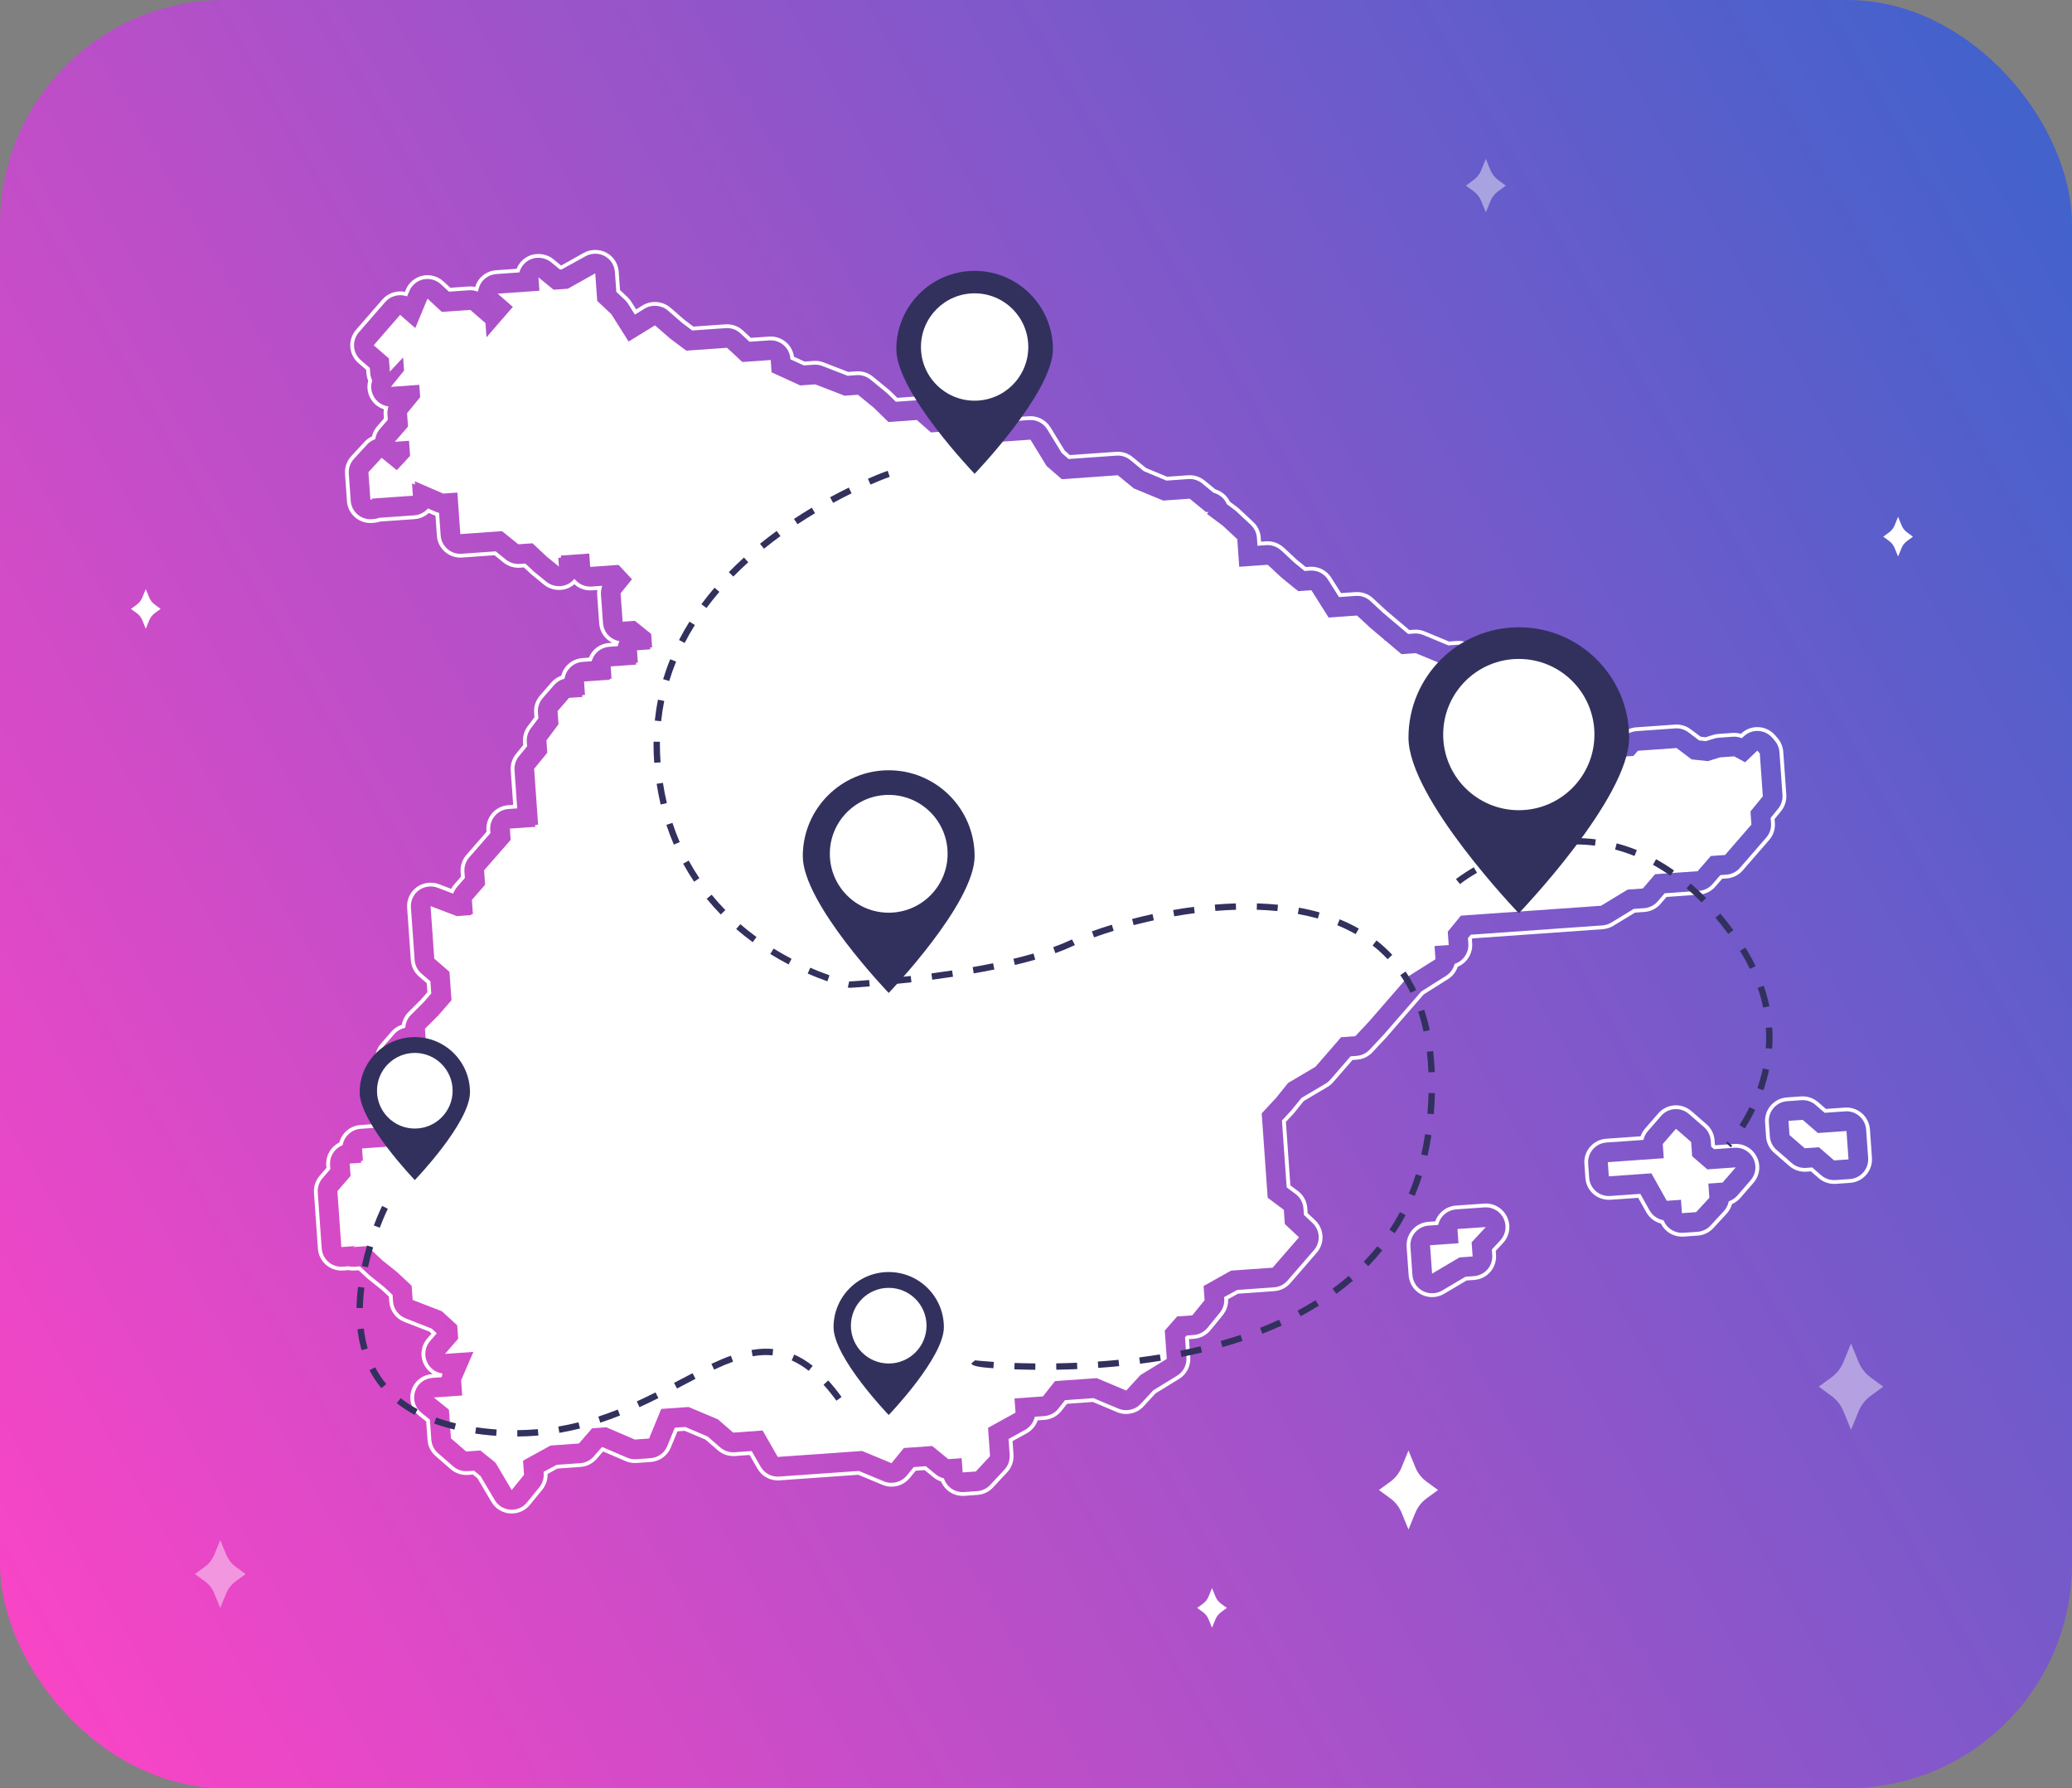 <?xml version="1.0" encoding="UTF-8"?>
<svg id="Calque_1" xmlns="http://www.w3.org/2000/svg" xmlns:xlink="http://www.w3.org/1999/xlink" version="1.1" viewBox="0 0 565.427 487.919">
  <rect x="0" y="0" width="565.427" height="487.919" fill="#808080" stroke="none"/>
  <!-- Generator: Adobe Illustrator 29.5.0, SVG Export Plug-In . SVG Version: 2.1.0 Build 137)  -->
  <defs>
    <style>
      .st0 {
        fill: #32315e;
      }

      .st1 {
        fill: url(#Dégradé_sans_nom_7);
      }

      .st2 {
        opacity: .43;
      }

      .st2, .st3 {
        fill: #fff;
      }
    </style>
    <linearGradient id="Dégradé_sans_nom_7" data-name="Dégradé sans nom 7" x1="-15.549" y1="416.162" x2="580.976" y2="71.757" gradientUnits="userSpaceOnUse">
      <stop offset="0" stop-color="#f845c6"/>
      <stop offset="1" stop-color="#4262cc"/>
    </linearGradient>
  </defs>
  <rect class="st1" width="565.427" height="487.919" rx="61.261" ry="61.261"/>
  <g>
    <path class="st3" d="M139.633,412.958c-.16,0-.321-.006-.482-.019-2.085-.155-3.968-1.324-5.034-3.126l-3.831-6.474-1.255-1.01-1.369.099c-1.721.113-3.377-.445-4.654-1.554l-4.151-3.604c-1.292-1.125-2.07-2.684-2.191-4.389l-.354-5.021-1.941-1.562c-2.069-1.662-2.895-4.374-2.102-6.909.793-2.533,3.017-4.291,5.665-4.479l.184-.013c-1.025-.618-1.867-1.521-2.418-2.622-1.163-2.328-.812-5.102.892-7.066l1.164-1.343-.587-.538-6.874-2.665c-2.304-.892-3.904-3.061-4.079-5.524l-.096-1.366-1.872-1.753-3.918-3.146c-.124-.101-.242-.202-.356-.31l-2.129-1.981-1.047.073c-.564.04-1.152.005-1.717-.109l-1.479.104c-1.658.124-3.374-.443-4.653-1.554-1.274-1.106-2.074-2.706-2.192-4.389l-1.079-15.266c-.119-1.705.431-3.355,1.549-4.648l1.861-2.148-.052-.72c-.184-2.601,1.241-5.062,3.565-6.205.688-2.63,3.018-4.575,5.75-4.77l4.727-.333,1.519-1.851-3.357-2.913c-2.644-2.296-2.948-6.332-.68-8.997.068-.079.151-.174.221-.247l1.69-1.803-.097-1.365c-.12-1.706.432-3.358,1.554-4.653l2.857-3.29c.187-.216.389-.417.602-.606.656-.578,1.433-1.021,2.264-1.291.225-1.299.852-2.512,1.787-3.445l3.49-3.484,1.698-1.958-.173-2.451-2.146-1.863c-1.292-1.121-2.07-2.68-2.191-4.388l-1.013-14.329c-.154-2.192.807-4.285,2.571-5.597,1.728-1.281,4.099-1.607,6.1-.847l3.353,1.274c.226-.42.496-.813.81-1.175l1.861-2.142-.092-1.278c-.119-1.691.452-3.394,1.567-4.67l5.502-6.296-.03-.412c-.12-1.708.432-3.361,1.554-4.654,1.123-1.293,2.682-2.071,4.39-2.191l1.35-.096-.665-9.39c-.115-1.639.395-3.241,1.435-4.512l1.973-2.41-.058-.818c-.108-1.533.339-3.056,1.259-4.286l1.868-2.502-.086-1.211c-.12-1.707.431-3.359,1.553-4.653l3.129-3.604c.732-.845,1.668-1.479,2.72-1.848.676-2.656,3.003-4.617,5.762-4.812l1.777-.125c.914-2.265,3.033-3.818,5.49-3.993l.87-.062c-.489-.241-.948-.546-1.36-.902-1.292-1.121-2.071-2.68-2.193-4.389l-.548-7.754c-.031-.457-.016-.912.049-1.361l-1.496.106c-1.768.125-3.486-.487-4.773-1.661-.385.337-.81.626-1.267.863-2.211,1.148-5.071.854-7.004-.725l-3.348-2.732c-.113-.092-.224-.189-.33-.289l-1.821-1.708-1.082.077c-1.634.116-3.231-.397-4.482-1.41l-2.467-1.995-8.875.628c-.15.011-.305.017-.457.017-3.345,0-6.15-2.617-6.388-5.958l-.385-5.458c-.149-.052-.296-.108-.441-.172l-1.368-.592c-1.068.988-2.439,1.583-3.899,1.687l-9.438.667c-.527.183-1.082.297-1.65.339l-.511.037c-1.719.114-3.376-.441-4.657-1.551-1.295-1.123-2.074-2.683-2.194-4.392l-.528-7.464c-.123-1.756.49-3.505,1.684-4.799l3.61-3.913c.584-.634,1.274-1.134,2.055-1.488.236-1.013.718-1.958,1.402-2.746l1.864-2.145-.071-.997c-.036-.511-.011-1.022.075-1.525-1.621-.506-2.978-1.635-3.771-3.154-.746-1.431-.925-3.062-.509-4.614-.277-.652-.443-1.343-.495-2.055l-.066-.94-2.145-1.861c-2.668-2.315-2.955-6.371-.64-9.042l7.214-8.299c1.503-1.729,3.907-2.53,6.134-2.07l.251-.604c.802-1.934,2.501-3.355,4.545-3.803,2.013-.442,4.193.141,5.722,1.55l1.887,1.741,4.989-.353c.591-.042,1.201,0,1.783.124.019-.062.039-.124.06-.187.823-2.467,3.032-4.18,5.628-4.363l5.626-.396c.566-1.449,1.628-2.631,3.02-3.353,2.22-1.15,5.069-.851,7.005.728l2.124,1.737,6.186-3.463c1.876-1.052,4.282-1.07,6.176-.046,1.941,1.047,3.193,2.986,3.349,5.188l.354,5.014,2.026,1.896c.402.377.752.8,1.041,1.26l1.33,2.108,1.798-1.102c2.324-1.422,5.49-1.16,7.549.626l3.987,3.462,2.297,1.714,8.734-.617c1.806-.114,3.521.493,4.821,1.704l2.129,1.983,4.966-.351c3.396-.229,6.339,2.188,6.799,5.503l2.881,1.315,2.475-.176c.949-.064,1.886.077,2.767.417l6.667,2.582,2.219-.158c1.64-.108,3.255.404,4.513,1.435l4.378,3.585c.146.121.283.244.417.374l1.881,1.837,4.872-.345c1.672-.116,3.399.45,4.684,1.578l1.84,1.619,12.818-.907c1.725-.129,3.377.445,4.656,1.555l2.145,1.863,4.873-.346c2.403-.157,4.685,1.031,5.92,3.047l3.886,6.347,1.397,1.212,12.62-.893c1.65-.114,3.256.405,4.514,1.437l3.647,2.986,5.746,2.381,5.729-.406c1.595-.121,3.258.404,4.519,1.439l2.914,2.393c1.706.502,3.134,1.695,3.929,3.29l.038.076,2.005,1.502c.184.136.361.286.53.444l3.871,3.614c1.188,1.109,1.905,2.612,2.02,4.233l.08,1.13,1.348-.097c1.742-.106,3.36.438,4.635,1.537l.591.508c.069.059.139.122.207.187l2.881,2.702,2.559,2.091,1.078-.077c2.388-.17,4.613.976,5.873,2.974l2.657,4.21,3.927-.279c1.794-.117,3.512.489,4.812,1.694l3.51,3.256,3.893,3.289c.032.022.096.072.156.125l2.36,1.99,1.278-.091c.994-.068,1.987.091,2.91.475l6.629,2.75,2.139-.151c2.678-.183,5.22,1.354,6.303,3.774l2.323-.031,7.554-2.804c1.774-.655,3.818-.481,5.453.469l4.836,2.813c1.184.69,2.132,1.764,2.67,3.022l1.922,4.5c.396.926.569,1.947.501,2.955l-.159,2.321,3.588-.254c2.322-.17,4.533.938,5.806,2.872.714,1.083,1.078,2.339,1.055,3.637l.441,1.184.989.272,2.029.3c1.026-.854,2.313-1.374,3.65-1.47l10.544-.744c1.497-.111,3.078.35,4.302,1.27l2.706,2.034,1.365.147,2.032-.632c.469-.146.957-.237,1.451-.274l3.878-.273c.755-.056,1.537.03,2.272.248l.062-.06c1.277-1.221,2.958-1.86,4.761-1.77,1.758.091,3.418.912,4.556,2.253l.672.79c.891,1.05,1.412,2.328,1.509,3.697l.826,11.682c.115,1.637-.393,3.235-1.429,4.504l-1.766,2.164.075,1.054c.12,1.707-.431,3.359-1.553,4.652l-7.199,8.293c-1.12,1.292-2.679,2.071-4.388,2.193l-1.229.086-1.861,2.144c-1.121,1.292-2.68,2.07-4.388,2.191l-8.945.632-1.597,1.866c-1.108,1.295-2.719,2.106-4.418,2.228l-2.604.184-5.914,3.6c-.874.53-1.87.848-2.882.919l-35.485,2.508-.217.266.078,1.103c.192,2.742-1.415,5.325-3.936,6.372-.471,1.391-1.405,2.58-2.652,3.368l-6.659,4.201-10.072,11.599-3.885,4.163c-1.108,1.187-2.611,1.904-4.233,2.02l-1.227.086-5.244,6.049c-.454.524-.985.967-1.579,1.317l-6.476,3.832-2.585,3.216c-.099.121-.199.239-.305.352l-1.982,2.129,1.223,17.314,2.058,1.536c1.495,1.116,2.428,2.824,2.56,4.684l.097,1.374,2.03,1.902c2.522,2.366,2.724,6.266.457,8.878l-7.197,8.293c-1.122,1.292-2.681,2.071-4.389,2.192l-9.913.7-2.696,1.51c.066,1.569-.439,3.096-1.436,4.318l-3.366,4.132c-1.113,1.366-2.761,2.221-4.518,2.345l-1.358.096.351,4.941c.168,2.396-.999,4.662-3.046,5.918l-6.426,3.937-3.271,3.563c-1.791,1.95-4.767,2.603-7.21,1.571l-6.618-2.787-7.051.498-1.555,1.965c-1.113,1.411-2.781,2.292-4.575,2.419l-1.869.132c-.516,1.485-1.579,2.752-2.961,3.515l-3.911,2.155.259,3.663c.125,1.768-.497,3.525-1.705,4.821l-3.884,4.168c-1.108,1.189-2.613,1.908-4.236,2.023l-3.586.254c-1.721.118-3.377-.445-4.653-1.554-.741-.643-1.329-1.456-1.711-2.365-.758-.246-1.454-.628-2.073-1.136l-2.406-1.972-2.44.172-1.623,1.991c-1.223,1.499-3.034,2.358-4.969,2.358-.844,0-1.67-.165-2.455-.491l-6.627-2.75-21.502,1.521c-2.474.185-4.802-1.09-6.015-3.209l-2.125-3.711-4.017.284c-1.697.119-3.373-.443-4.653-1.554l-3.381-2.935-5.67-2.391-1.971.138-1.812,4.408c-.932,2.267-3.03,3.782-5.476,3.956l-3.876.274c-1.036.067-2.041-.102-2.982-.505l-6.138-2.638-1.759,2.027c-1.122,1.294-2.682,2.073-4.39,2.194l-6.338.447-2.679,1.479c.057,1.557-.45,3.071-1.439,4.283l-3.374,4.137c-1.221,1.499-3.031,2.358-4.966,2.358ZM129.364,401.266l1.768,1.464,3.879,6.555c.893,1.51,2.471,2.489,4.22,2.62,1.786.137,3.456-.602,4.563-1.961l3.374-4.137c.867-1.063,1.292-2.403,1.195-3.773l-.03-.445,3.57-1.915,6.451-.456c1.433-.101,2.738-.754,3.679-1.838l2.145-2.473.341-.022.13.048,6.477,2.783c.79.339,1.63.483,2.499.423l3.875-.274c2.05-.145,3.808-1.415,4.589-3.313l2.059-5.004,2.86-.202,6.114,2.606,3.443,2.988c1.072.932,2.477,1.396,3.899,1.302l4.667-.329,2.449,4.277c1.017,1.775,2.982,2.855,5.039,2.688l21.747-1.537,6.854,2.844c2.17.897,4.75.238,6.221-1.564l1.906-2.339,3.302-.232,2.726,2.233c.575.472,1.229.813,1.945,1.015l.254.071.092.247c.314.844.839,1.6,1.515,2.186,1.07.931,2.469,1.405,3.899,1.302l3.585-.254c1.361-.096,2.622-.698,3.551-1.695l3.884-4.168c1.013-1.086,1.533-2.559,1.428-4.039l-.305-4.326,4.492-2.476c1.248-.688,2.187-1.869,2.574-3.239l.1-.351,2.585-.184c1.503-.105,2.9-.844,3.834-2.026l1.838-2.324,7.756-.549,6.848,2.885c2.051.865,4.541.317,6.041-1.317l3.433-3.709,6.487-3.975c1.716-1.051,2.693-2.951,2.552-4.958l-.389-5.501.45-.511,1.91-.136c1.473-.104,2.853-.819,3.786-1.964l3.366-4.132c.866-1.064,1.29-2.403,1.193-3.771l-.034-.477,3.588-1.952,10.029-.709c1.432-.101,2.737-.753,3.677-1.837l7.197-8.293c1.899-2.188,1.731-5.456-.383-7.438l-2.327-2.181-.126-1.779c-.11-1.56-.892-2.99-2.144-3.926l-2.438-1.819-.018-.238-1.271-18.002,2.29-2.459c.087-.095.174-.193.256-.296l2.784-3.411,6.558-3.88c.497-.293.941-.664,1.322-1.104l5.527-6.374,1.655-.117c1.358-.097,2.619-.697,3.547-1.691l4.013-4.305,10.085-11.586,6.724-4.242c1.106-.699,1.919-1.774,2.288-3.029l.073-.251.245-.09c2.228-.819,3.666-3.048,3.499-5.418l-.107-1.516.764-.93.223-.017,35.709-2.524c.849-.059,1.683-.325,2.415-.77l6.13-3.731,2.855-.201c1.424-.101,2.773-.78,3.702-1.866l1.88-2.196,9.378-.663c1.432-.101,2.737-.753,3.676-1.836l2.145-2.468,1.658-.117c1.432-.102,2.737-.755,3.676-1.837l7.199-8.294c.94-1.083,1.402-2.467,1.301-3.897l-.103-1.465,2.025-2.483c.868-1.062,1.293-2.402,1.196-3.773l-.826-11.682c-.08-1.147-.518-2.219-1.264-3.098l-.672-.79c-.954-1.124-2.345-1.812-3.816-1.889-1.46-.069-2.92.46-3.989,1.483l-.518.494-.301-.105c-.689-.243-1.42-.352-2.158-.292l-3.88.274c-.414.03-.824.107-1.217.229l-2.237.696-1.865-.202-2.934-2.206c-1.022-.769-2.307-1.163-3.602-1.063l-10.547.745c-1.189.084-2.332.57-3.216,1.367l-.182.164-2.57-.384-1.563-.426-.696-1.873.003-.103c.038-1.118-.268-2.203-.881-3.135-1.066-1.621-2.928-2.543-4.865-2.406l-4.778.338.239-3.513c.058-.845-.087-1.701-.419-2.477l-1.922-4.5c-.451-1.055-1.246-1.954-2.238-2.532l-4.835-2.813c-1.37-.797-3.086-.945-4.569-.393l-7.812,2.867-3.128.042-.129-.34c-.832-2.188-3.006-3.62-5.397-3.447l-2.386.168-6.855-2.844c-.772-.321-1.6-.457-2.438-.396l-1.699.12-6.75-5.692-3.528-3.272c-1.091-1.011-2.529-1.524-4.032-1.419l-4.547.322-2.989-4.735c-1.056-1.676-2.93-2.626-4.921-2.491l-1.489.106-2.905-2.376-2.91-2.729c-.056-.054-.111-.104-.168-.151l-.594-.511c-1.07-.922-2.469-1.37-3.888-1.287l-2.38.171-.154-2.168c-.096-1.358-.696-2.618-1.691-3.547l-3.87-3.614c-.141-.131-.289-.256-.443-.371l-2.22-1.662-.132-.285c-.681-1.364-1.913-2.379-3.383-2.783l-.192-.1-2.997-2.461c-1.054-.865-2.42-1.315-3.782-1.206l-5.978.423-6.173-2.581-3.707-3.035c-1.054-.864-2.406-1.296-3.782-1.203l-13.049.922-1.887-1.667-3.928-6.415c-1.033-1.69-2.954-2.691-4.96-2.553l-5.302.375-2.471-2.145c-1.072-.931-2.463-1.413-3.901-1.303l-13.251.937-2.166-1.905c-1.075-.942-2.483-1.439-3.922-1.322l-5.341.377-2.213-2.16c-.112-.109-.229-.215-.352-.316l-4.377-3.583c-1.055-.864-2.415-1.299-3.781-1.202l-2.45.174-6.884-2.666c-.736-.284-1.528-.41-2.317-.349l-2.74.193-3.661-1.672-.028-.3c-.268-2.909-2.789-5.052-5.727-4.864l-5.415.382-2.461-2.292c-1.088-1.013-2.531-1.537-4.039-1.427l-9.12.645-2.636-1.97-4.018-3.485c-1.724-1.496-4.379-1.716-6.324-.524l-2.673,1.637-1.877-2.977c-.242-.385-.535-.74-.872-1.056l-2.324-2.174-.383-5.422c-.13-1.844-1.179-3.469-2.806-4.347-1.587-.856-3.6-.843-5.174.038l-6.564,3.618-.437.029-2.474-2.023c-1.62-1.321-4.008-1.573-5.869-.61-1.254.65-2.188,1.747-2.631,3.088l-.109.33-6.312.446c-2.175.153-4.025,1.589-4.715,3.656-.066.197-.121.395-.162.595l-.116.556-.544-.165c-.617-.188-1.269-.266-1.93-.217l-5.44.385-2.217-2.046c-1.279-1.181-3.104-1.671-4.793-1.299-1.714.375-3.138,1.566-3.81,3.187l-.599,1.442-.444-.126c-1.953-.555-4.171.094-5.518,1.642l-7.212,8.299c-1.94,2.237-1.7,5.636.536,7.575l2.469,2.145.098,1.368c.046.651.208,1.281.48,1.872l.082.179-.056.188c-.404,1.348-.269,2.776.382,4.023.73,1.401,2.033,2.405,3.574,2.755l.52.118-.131.517c-.142.555-.192,1.126-.151,1.696l.101,1.427-2.146,2.471c-.626.72-1.049,1.595-1.224,2.531l-.053.279-.264.106c-.743.3-1.396.751-1.938,1.341l-3.61,3.913c-1,1.084-1.515,2.55-1.41,4.021l.528,7.464c.1,1.432.753,2.738,1.838,3.68,1.074.931,2.477,1.399,3.903,1.299l.509-.036c.498-.036.983-.14,1.441-.305l.141-.03,9.51-.672c1.324-.093,2.562-.671,3.484-1.626l.25-.258,2.018.873c.217.094.439.172.666.237l.349.101.437,6.172c.207,2.926,2.775,5.203,5.732,4.979l9.286-.656,2.783,2.251c1.05.85,2.397,1.273,3.757,1.182l1.534-.108,2.151,2.018c.089.083.182.165.277.242l3.348,2.733c1.619,1.322,4.018,1.569,5.869.607.514-.268.979-.612,1.38-1.026l.382-.392.372.4c1.101,1.185,2.687,1.814,4.312,1.7l2.896-.205-.181.699c-.146.562-.198,1.143-.157,1.726l.548,7.753c.102,1.432.755,2.737,1.838,3.677.601.521,1.322.908,2.088,1.119l.553.153-.207.535c-.059.15-.11.306-.153.462l-.099.354-2.299.163c-2.156.153-4.003,1.573-4.703,3.618l-.111.326-2.454.174c-2.397.169-4.406,1.93-4.886,4.282l-.062.306-.299.089c-.981.292-1.854.854-2.523,1.628l-3.129,3.604c-.94,1.083-1.402,2.468-1.301,3.897l.113,1.598-2.101,2.811c-.771,1.032-1.145,2.308-1.054,3.592l.086,1.229-2.233,2.73c-.872,1.064-1.299,2.407-1.202,3.78l.737,10.426-2.386.17c-1.431.1-2.737.752-3.678,1.836-.941,1.083-1.403,2.468-1.302,3.898l.06.844-5.785,6.622c-.935,1.07-1.414,2.496-1.313,3.913l.121,1.707-2.143,2.468c-.354.407-.644.863-.86,1.357l-.199.451-4.257-1.619c-1.678-.64-3.664-.365-5.111.71-1.479,1.099-2.283,2.853-2.153,4.69l1.013,14.328c.101,1.431.753,2.737,1.836,3.676l2.471,2.146.233,3.309-2.005,2.311-3.516,3.512c-.853.852-1.399,1.979-1.54,3.174l-.041.351-.341.091c-.801.214-1.554.616-2.175,1.164-.179.157-.348.327-.504.509l-2.858,3.291c-.941,1.084-1.403,2.469-1.302,3.898l.128,1.817-2.002,2.136c-.061.064-.132.146-.188.212-1.898,2.23-1.644,5.612.572,7.535l4.146,3.598-.358.394c-.062.069-.124.141-.184.214l-1.927,2.35-5.173.364c-2.362.167-4.365,1.897-4.869,4.207l-.057.258-.241.106c-2.063.914-3.344,3.04-3.185,5.293l.081,1.148-2.143,2.473c-.937,1.083-1.397,2.467-1.297,3.896l1.079,15.266c.099,1.41.769,2.75,1.837,3.677,1.069.931,2.467,1.412,3.896,1.303l1.627-.115.071.016c.491.104.992.144,1.497.104l1.5-.105,2.462,2.292c.098.092.196.176.298.258l3.947,3.172,2.199,2.057.125,1.773c.146,2.064,1.487,3.882,3.417,4.629l7.13,2.802,1.403,1.288-1.826,2.105c-1.429,1.646-1.722,3.971-.747,5.921.722,1.444,2.039,2.479,3.613,2.836l.521.119-.247,1.004-2.508.178c-2.22.156-4.083,1.629-4.747,3.752-.665,2.124.026,4.396,1.76,5.789l2.295,1.847.387,5.473c.101,1.429.753,2.735,1.836,3.678l4.151,3.603c1.07.93,2.464,1.4,3.899,1.302l1.776-.126Z"/>
    <polygon class="st3" points="473.247 206.371 469.371 206.645 466.069 207.673 461.627 207.193 457.513 204.1 449.76 204.648 446.969 204.845 445.747 206.252 443.126 206.438 439.481 205.894 434.986 204.66 432.723 198.581 432.999 198.05 430.126 198.253 426.19 198.531 422.33 194.906 422.723 189.151 420.801 184.651 415.966 181.838 407.376 185.026 398.281 185.151 398.008 181.282 394.359 181.54 386.333 178.21 382.457 178.484 378.105 174.813 377.781 174.69 377.769 174.53 373.934 171.295 370.323 167.946 366.157 168.241 362.568 168.494 357.865 161.042 354.276 161.295 353.721 160.817 353.665 160.82 349.536 157.446 346.506 154.603 345.916 154.095 342.328 154.349 338.172 154.643 337.898 150.766 337.64 147.118 333.77 143.504 329.36 140.201 329.834 139.656 329.095 139.708 324.661 136.068 317.424 136.579 309.406 133.259 305.026 129.671 301.38 129.929 297.274 130.219 289.758 130.75 285.607 127.15 281.204 119.959 273.679 120.491 269.529 116.887 265.942 117.14 258.196 117.687 254.039 117.981 250.186 114.596 246.029 114.89 242.442 115.143 238.504 111.297 234.126 107.711 230.478 107.969 222.474 104.87 218.37 105.16 210.556 101.592 210.318 98.227 202.573 98.774 198.403 94.891 194.755 95.148 187.29 95.676 182.881 92.381 178.731 88.779 171.54 93.183 166.835 85.724 162.973 82.11 162.698 78.232 162.441 74.586 154.946 78.78 151.07 79.054 146.944 75.681 147.202 79.327 143.554 79.585 139.678 79.859 135.801 80.133 139.952 83.737 136.349 87.879 132.755 92.029 132.481 88.152 128.331 84.559 124.455 84.833 120.579 85.107 116.657 81.486 113.328 89.506 109.186 85.912 105.581 90.054 101.98 94.204 106.13 97.806 106.383 101.395 110.008 97.532 110.262 101.12 106.677 105.553 114.423 105.005 114.661 108.37 111.083 112.743 111.341 116.389 107.736 120.54 111.615 120.265 111.905 124.37 108.284 128.284 104.15 124.918 100.54 128.831 101.067 136.296 101.577 136.259 101.561 136.038 109.595 135.47 112.674 135.253 112.436 131.888 113.259 132.201 113.197 131.322 120.936 134.669 124.812 134.395 125.066 137.985 125.359 142.141 125.613 145.729 129.253 145.472 133.417 145.177 137.006 144.924 141.435 148.507 145.311 148.233 149.174 151.855 152.522 154.588 152.353 152.2 153.09 152.149 153.05 151.581 156.926 151.307 160.802 151.033 161.06 154.681 164.709 154.424 168.806 154.134 172.459 158.052 169.354 161.878 169.628 165.754 169.902 169.631 173.261 169.393 177.698 172.975 177.955 176.615 177.44 176.651 177.476 177.167 173.828 177.425 174.066 180.786 173.556 180.821 173.593 181.339 170.004 181.592 166.646 181.83 166.883 185.189 166.366 185.226 166.382 185.453 162.505 185.727 159.374 185.949 159.633 189.597 158.887 189.65 158.923 190.159 155.283 190.416 152.154 194.021 152.408 197.61 149.113 202.021 149.351 205.38 145.765 209.76 146.022 213.406 146.296 217.282 146.586 221.38 146.843 225.026 146.046 225.083 146.083 225.6 142.215 225.874 139.136 226.091 139.353 229.164 132.097 237.468 132.375 241.396 128.773 245.544 129.047 249.422 128.529 249.458 128.545 249.686 124.669 249.96 117.495 247.233 117.96 253.81 118.234 257.688 118.507 261.562 122.658 265.167 122.931 269.035 123.205 272.911 119.603 277.061 115.964 280.694 116.258 284.859 115.459 284.916 115.495 285.425 111.627 285.699 111.623 285.703 108.766 288.993 109.06 293.151 105.453 296.997 105.438 297.014 109.587 300.616 113.176 300.362 113.45 304.239 113.708 307.887 113.198 307.923 113.234 308.432 109.673 308.684 106.533 312.512 106.284 312.53 106.037 312.837 102.167 313.11 98.801 313.348 99.038 316.708 98.529 316.744 98.564 317.254 95.428 317.475 95.666 320.84 92.07 324.992 92.601 332.506 93.149 340.259 97.019 339.985 96.345 340.264 100.172 339.994 104.342 343.877 108.465 347.19 112.334 350.814 112.608 354.688 120.61 357.789 124.776 361.613 125.033 365.259 121.431 369.412 125.308 369.138 129.186 368.863 125.836 376.602 126.129 380.758 118.385 381.306 122.507 384.62 123.058 392.43 127.209 396.035 131.087 395.76 135.209 399.074 139.632 406.548 143.006 402.412 142.733 398.542 150.232 394.407 157.976 393.86 161.578 389.708 165.455 389.433 173.245 392.78 177.121 392.507 180.445 384.423 187.91 383.896 195.934 387.279 200.084 390.884 208.116 390.316 212.24 397.519 219.756 396.987 231.376 396.166 235.252 395.892 243.279 399.222 246.653 395.086 254.399 394.539 258.778 398.127 262.426 397.869 262.7 401.743 266.286 401.49 270.17 397.321 269.896 393.443 269.622 389.573 277.121 385.439 276.847 381.56 284.594 381.013 287.902 376.828 295.654 376.28 299.302 376.022 307.333 379.405 311.212 375.18 318.403 370.774 317.856 363.03 321.248 359.181 325.354 358.892 328.72 354.76 328.447 350.882 335.941 346.688 339.53 346.434 347.282 345.886 354.479 337.593 350.616 333.972 350.342 330.094 345.933 326.801 345.639 322.643 345.385 319.055 344.853 311.53 344.306 303.778 348.187 299.61 351.503 295.487 358.981 291.062 365.966 283.006 369.841 282.732 373.726 278.571 380.93 270.268 384.265 266.428 391.724 261.723 391.47 258.128 395.337 257.854 395.08 254.206 398.666 249.836 402.543 249.562 409.78 249.051 417.813 248.483 425.276 247.956 429.434 247.662 433.029 247.407 436.904 247.133 444.149 242.724 448.304 242.43 451.643 238.528 459.387 237.98 463.264 237.706 466.866 233.558 470.742 233.284 474.339 229.141 477.94 224.991 477.687 221.402 481.059 217.27 480.785 213.392 480.233 205.589 479.561 204.797 476.227 207.987 473.247 206.371"/>
    <path class="st3" d="M458.974,337.417c-2.445,0-4.673-1.396-5.746-3.581-1.683-.438-3.121-1.546-3.975-3.069l-2.209-3.946-7.562.536c-1.718.103-3.377-.445-4.654-1.554-1.292-1.122-2.071-2.681-2.192-4.389l-.273-3.867c-.249-3.524,2.416-6.596,5.941-6.847l9.393-.663c.267-.77.684-1.491,1.217-2.104l3.602-4.147c1.123-1.292,2.683-2.07,4.392-2.19,1.65-.128,3.373.445,4.653,1.558l4.142,3.601c1.291,1.122,2.067,2.679,2.188,4.384l.087,1.227.136.118,5.108-.361c2.581-.183,5.025,1.208,6.186,3.529,1.162,2.327.812,5.101-.894,7.066l-3.602,4.15c-.622.716-1.402,1.289-2.27,1.668-.272.979-.775,1.882-1.464,2.626l-3.618,3.92c-1.111,1.205-2.624,1.933-4.26,2.048l-3.867.272c-.154.011-.306.017-.457.017ZM447.629,325.738l2.531,4.521c.751,1.34,2.043,2.296,3.543,2.623l.258.057.106.241c.911,2.06,3.03,3.34,5.292,3.184l3.867-.272c1.37-.096,2.637-.705,3.568-1.716l3.618-3.92c.629-.679,1.072-1.516,1.283-2.42l.062-.268.256-.099c.81-.313,1.54-.827,2.11-1.484l3.602-4.15c1.43-1.646,1.724-3.971.749-5.92-.971-1.945-2.994-3.133-5.18-2.958l-5.54.392-.786-.681-.118-1.657c-.099-1.408-.767-2.747-1.832-3.674l-4.142-3.601c-1.069-.93-2.473-1.422-3.895-1.305-1.437.101-2.743.753-3.684,1.836l-3.603,4.147c-.515.591-.898,1.303-1.112,2.058l-.1.351-10.108.715c-2.953.209-5.187,2.782-4.978,5.735l.273,3.867c.101,1.433.753,2.738,1.837,3.678,1.07.931,2.464,1.393,3.899,1.302l8.22-.581Z"/>
    <polygon class="st3" points="465.919 319.062 461.769 315.467 461.495 311.589 457.354 307.988 453.751 312.137 454.025 316.015 446.273 316.562 442.625 316.82 438.757 317.094 439.03 320.962 446.546 320.431 450.65 320.141 454.847 327.635 458.723 327.361 458.98 331.007 462.848 330.734 466.467 326.813 466.193 322.937 470.069 322.664 473.672 318.513 469.795 318.787 465.919 319.062"/>
    <path class="st3" d="M500.512,323.025c-1.543,0-3.033-.556-4.196-1.564l-2.146-1.859-1.23.088c-1.69.115-3.373-.441-4.654-1.553l-4.151-3.604c-1.293-1.123-2.071-2.682-2.192-4.389l-.273-3.874c-.248-3.525,2.417-6.596,5.941-6.846l3.878-.273c1.656-.122,3.372.443,4.651,1.553l2.145,1.86,5.156-.365c1.679-.123,3.375.443,4.655,1.554,1.274,1.106,2.073,2.706,2.191,4.389l.548,7.746c.12,1.708-.431,3.36-1.554,4.653-1.122,1.293-2.681,2.071-4.388,2.192l-3.927.278c-.152.011-.304.015-.453.015ZM494.524,318.535l2.471,2.141c1.069.927,2.458,1.4,3.896,1.298l3.926-.278c1.432-.101,2.737-.753,3.678-1.837.94-1.083,1.402-2.467,1.301-3.897l-.548-7.747c-.099-1.41-.768-2.75-1.836-3.677-1.07-.93-2.465-1.418-3.896-1.303l-5.589.396-2.47-2.142c-1.07-.929-2.465-1.41-3.895-1.302l-3.881.274c-2.952.209-5.186,2.782-4.978,5.736l.273,3.873c.101,1.431.753,2.736,1.837,3.677l4.15,3.604c1.071.93,2.463,1.412,3.896,1.302l1.663-.118Z"/>
    <polygon class="st3" points="503.891 308.592 499.964 308.87 496.087 309.144 491.938 305.544 488.061 305.818 488.335 309.692 492.485 313.296 496.362 313.022 500.511 316.616 504.439 316.339 504.165 312.471 503.891 308.592"/>
    <path class="st3" d="M390.798,353.916c-1.033,0-2.062-.254-2.978-.733-1.98-1.038-3.258-2.991-3.417-5.224l-.548-7.743c-.12-1.707.431-3.36,1.553-4.654,1.123-1.294,2.682-2.072,4.389-2.193l1.874-.132c.835-2.405,3.044-4.112,5.605-4.294l7.745-.548c2.641-.195,5.112,1.28,6.235,3.63,1.144,2.392.716,5.19-1.091,7.131l-1.985,2.134.077,1.089c.119,1.683-.447,3.379-1.555,4.652-1.12,1.293-2.679,2.072-4.387,2.193l-2.08.146-6.175,3.652c-.987.584-2.116.894-3.264.894ZM405.476,329.419c-.127,0-.254.004-.382.013l-7.745.548c-2.25.158-4.175,1.723-4.79,3.892l-.1.351-2.59.184c-1.431.101-2.736.753-3.677,1.837s-1.402,2.47-1.301,3.899l.548,7.743c.133,1.872,1.202,3.508,2.862,4.378,1.617.849,3.657.798,5.229-.135l6.386-3.777,2.325-.164c1.41-.1,2.75-.77,3.676-1.837.928-1.067,1.402-2.488,1.302-3.898l-.108-1.539,2.294-2.464c1.513-1.626,1.871-3.972.913-5.977-.886-1.854-2.787-3.053-4.843-3.053Z"/>
    <polygon class="st3" points="401.317 335.083 397.728 335.337 398.002 339.215 390.249 339.763 390.523 343.63 390.797 347.507 398.275 343.083 401.864 342.829 401.591 338.961 405.474 334.789 401.317 335.083"/>
  </g>
  <path class="st3" d="M517.97,141.015l.948,2.318c.316.773.84,1.444,1.515,1.937l1.585,1.16-1.585,1.16c-.674.493-1.198,1.164-1.515,1.937l-.948,2.318-.948-2.318c-.316-.773-.84-1.444-1.515-1.937l-1.585-1.16,1.585-1.16c.674-.493,1.198-1.164,1.515-1.937l.948-2.318Z"/>
  <path class="st3" d="M330.747,433.301l.948,2.318c.316.773.84,1.444,1.515,1.937l1.585,1.16-1.585,1.16c-.674.493-1.198,1.164-1.515,1.937l-.948,2.318-.948-2.318c-.316-.773-.84-1.444-1.515-1.937l-1.585-1.16,1.585-1.16c.674-.493,1.198-1.164,1.515-1.937l.948-2.318Z"/>
  <g>
    <path class="st0" d="M265.964,233.609c0,12.948-23.445,37.309-23.445,37.309,0,0-23.445-24.361-23.445-37.309s10.497-23.445,23.445-23.445,23.445,10.497,23.445,23.445Z"/>
    <circle class="st3" cx="242.52" cy="232.957" r="16.07"/>
  </g>
  <g>
    <path class="st0" d="M444.577,201.262c0,16.629-30.109,47.914-30.109,47.914,0,0-30.109-31.285-30.109-47.914s13.48-30.109,30.109-30.109,30.109,13.48,30.109,30.109Z"/>
    <circle class="st3" cx="414.468" cy="200.425" r="20.637"/>
  </g>
  <g>
    <path class="st0" d="M287.331,95.274c0,11.8-21.367,34.002-21.367,34.002,0,0-21.367-22.201-21.367-34.002s9.566-21.367,21.367-21.367,21.367,9.566,21.367,21.367Z"/>
    <circle class="st3" cx="265.964" cy="94.68" r="14.645"/>
  </g>
  <g>
    <path class="st0" d="M128.253,298.022c0,8.314-15.054,23.957-15.054,23.957,0,0-15.054-15.642-15.054-23.957s6.74-15.054,15.054-15.054,15.054,6.74,15.054,15.054Z"/>
    <circle class="st3" cx="113.198" cy="297.604" r="10.319"/>
  </g>
  <g>
    <path class="st0" d="M257.574,362.124c0,8.314-15.054,23.957-15.054,23.957,0,0-15.054-15.642-15.054-23.957s6.74-15.054,15.054-15.054,15.054,6.74,15.054,15.054Z"/>
    <circle class="st3" cx="242.52" cy="361.706" r="10.319"/>
  </g>
  <path class="st2" d="M405.474,43.356l1.276,3.12c.426,1.041,1.131,1.943,2.039,2.607l2.134,1.562-2.134,1.562c-.908.664-1.613,1.567-2.039,2.607l-1.276,3.12-1.276-3.12c-.426-1.041-1.131-1.943-2.039-2.607l-2.134-1.562,2.134-1.562c.908-.664,1.613-1.567,2.039-2.607l1.276-3.12Z"/>
  <path class="st3" d="M39.782,160.718l.948,2.318c.316.773.84,1.444,1.515,1.937l1.585,1.16-1.585,1.16c-.674.493-1.198,1.164-1.515,1.937l-.948,2.318-.948-2.318c-.316-.773-.84-1.444-1.515-1.937l-1.585-1.16,1.585-1.16c.674-.493,1.198-1.164,1.515-1.937l.948-2.318Z"/>
  <path class="st3" d="M384.359,395.762l1.888,4.617c.63,1.54,1.674,2.876,3.017,3.859l3.159,2.311-3.159,2.311c-1.343.983-2.387,2.318-3.017,3.859l-1.888,4.617-1.888-4.617c-.63-1.54-1.674-2.876-3.017-3.859l-3.159-2.311,3.159-2.311c1.343-.983,2.387-2.318,3.017-3.859l1.888-4.617Z"/>
  <path class="st2" d="M60.11,420.217l1.619,3.959c.54,1.321,1.436,2.466,2.587,3.309l2.708,1.982-2.708,1.982c-1.152.843-2.047,1.988-2.587,3.309l-1.619,3.959-1.619-3.959c-.54-1.321-1.436-2.466-2.587-3.309l-2.708-1.982,2.708-1.982c1.152-.843,2.047-1.988,2.587-3.309l1.619-3.959Z"/>
  <path class="st2" d="M505.126,366.575l2.06,5.037c.687,1.681,1.826,3.138,3.292,4.21l3.446,2.521-3.446,2.521c-1.465,1.072-2.605,2.529-3.292,4.21l-2.06,5.037-2.06-5.037c-.687-1.681-1.826-3.138-3.292-4.21l-3.446-2.521,3.446-2.521c1.465-1.072,2.605-2.529,3.292-4.21l2.06-5.037Z"/>
  <path class="st0" d="M282.53,373.744c-1.935-.019-3.859-.062-5.723-.131l.064-1.736c1.847.067,3.756.11,5.674.129l-.016,1.738ZM288.253,373.723l-.027-1.738c1.877-.03,3.789-.087,5.683-.168l.074,1.736c-1.908.082-3.836.14-5.729.17ZM271.09,373.326q-6.024-.396-5.993-1.33l.971-.835c.018.002,1.899.218,5.136.431l-.113,1.734ZM299.704,373.23l-.121-1.734c1.87-.13,3.775-.29,5.661-.478l.172,1.73c-1.903.188-3.825.351-5.712.481ZM311.112,372.097l-.225-1.723c1.885-.246,3.774-.522,5.617-.822l.279,1.715c-1.861.304-3.77.583-5.672.83ZM322.429,370.244l-.34-1.705c1.854-.368,3.717-.776,5.539-1.212l.404,1.689c-1.843.441-3.729.854-5.604,1.228ZM333.585,367.566l-.475-1.672c1.84-.523,3.663-1.086,5.419-1.673l.551,1.648c-1.78.595-3.629,1.166-5.495,1.696ZM344.483,363.913l-.633-1.619c1.771-.693,3.522-1.435,5.204-2.203l.723,1.58c-1.711.782-3.492,1.537-5.294,2.242ZM354.931,359.124l-.818-1.533c1.676-.894,3.317-1.842,4.879-2.818l.922,1.475c-1.596.997-3.272,1.965-4.982,2.877ZM364.681,353.019l-1.027-1.402c1.521-1.114,3.002-2.293,4.399-3.504l1.139,1.314c-1.434,1.241-2.951,2.449-4.511,3.592ZM373.389,345.465l-1.246-1.211c1.305-1.344,2.557-2.757,3.72-4.199l1.354,1.092c-1.197,1.483-2.484,2.937-3.827,4.318ZM380.622,336.491l-1.449-.959c1.026-1.552,1.991-3.172,2.868-4.814l1.533.818c-.902,1.691-1.896,3.358-2.952,4.955ZM386.049,326.328l-1.604-.672c.714-1.7,1.364-3.471,1.936-5.263l1.656.527c-.587,1.841-1.256,3.66-1.988,5.407ZM389.553,315.366l-1.695-.387c.411-1.802.76-3.659,1.037-5.522l1.719.256c-.283,1.906-.64,3.809-1.061,5.653ZM391.261,304.002l-1.732-.143c.159-1.918.264-3.816.311-5.641l1.738.045c-.049,1.857-.155,3.788-.316,5.738ZM389.807,292.578c-.075-1.917-.222-3.803-.436-5.605l1.727-.205c.219,1.849.369,3.78.445,5.742l-1.736.068ZM388.461,281.437c-.398-1.862-.892-3.678-1.464-5.397l1.648-.549c.593,1.779,1.103,3.658,1.515,5.583l-1.699.363ZM384.904,270.873c-.818-1.691-1.751-3.312-2.773-4.818l1.438-.977c1.07,1.576,2.046,3.271,2.9,5.037l-1.564.758ZM231.857,269.528l-.112-.023s-.136-.027-.394-.089l.404-1.691c.1.024.178.042.234.055.477-.028,2.366-.146,5.2-.381l.143,1.732c-3.307.273-5.342.39-5.361.391l-.114.007ZM243.035,268.615l-.17-1.73c1.747-.172,3.649-.373,5.663-.604l.197,1.727c-2.023.232-3.934.434-5.69.607ZM225.785,267.744c-1.788-.626-3.597-1.335-5.375-2.108l.693-1.594c1.739.757,3.507,1.45,5.256,2.062l-.574,1.641ZM254.405,267.308l-.229-1.723c1.833-.242,3.719-.509,5.635-.799l.26,1.719c-1.926.292-3.823.559-5.666.803ZM265.722,265.586l-.299-1.713c1.905-.333,3.784-.687,5.585-1.05l.344,1.703c-1.815.367-3.709.724-5.63,1.06ZM276.955,263.293l-.404-1.691c1.921-.458,3.765-.941,5.481-1.435l.48,1.67c-1.742.501-3.612.991-5.558,1.456ZM215.208,263.148c-1.705-.891-3.391-1.852-5.011-2.856l.916-1.477c1.584.981,3.232,1.921,4.899,2.792l-.805,1.541ZM378.667,261.717c-1.255-1.343-2.633-2.604-4.097-3.748l1.07-1.369c1.534,1.199,2.979,2.521,4.296,3.93l-1.27,1.188ZM287.999,260.074l-.59-1.635c1.726-.622,3.314-1.273,4.723-1.936l.403-.188.801,1.544-.466.217c-1.456.685-3.095,1.357-4.871,1.997ZM205.411,257.069c-1.56-1.143-3.079-2.351-4.515-3.592l1.137-1.314c1.4,1.21,2.883,2.389,4.405,3.504l-1.027,1.402ZM298.555,255.759l-.592-1.635c1.724-.625,3.558-1.236,5.45-1.816l.51,1.662c-1.865.571-3.671,1.173-5.368,1.789ZM369.946,254.876c-1.575-.897-3.265-1.717-5.021-2.434l.658-1.609c1.825.746,3.582,1.598,5.224,2.533l-.861,1.51ZM309.372,252.423l-.439-1.682c1.842-.48,3.72-.93,5.579-1.335l.371,1.697c-1.838.401-3.692.845-5.511,1.319ZM359.628,250.626c-1.745-.494-3.585-.919-5.47-1.264l.312-1.709c1.938.354,3.833.791,5.632,1.301l-.475,1.672ZM320.441,250.01l-.301-1.713c1.9-.333,3.809-.626,5.673-.869l.225,1.723c-1.838.241-3.722.529-5.597.859ZM196.694,249.522c-1.348-1.382-2.642-2.832-3.844-4.309l1.348-1.098c1.17,1.437,2.429,2.848,3.74,4.193l-1.244,1.213ZM348.584,248.583c-1.817-.182-3.712-.303-5.631-.361l.053-1.737c1.959.06,3.895.184,5.752.37l-.174,1.729ZM331.66,248.547l-.145-1.732c1.933-.16,3.862-.27,5.735-.326l.053,1.736c-1.844.057-3.742.164-5.644.322ZM189.413,240.575c-1.071-1.592-2.079-3.253-2.995-4.936l1.525-.832c.892,1.637,1.871,3.25,2.911,4.797l-1.441.971ZM183.892,230.452c-.755-1.754-1.442-3.568-2.042-5.394l1.65-.543c.585,1.776,1.253,3.542,1.987,5.249l-1.596.688ZM180.289,219.511c-.436-1.842-.806-3.743-1.1-5.652l1.719-.264c.286,1.862.646,3.719,1.072,5.516l-1.691.4ZM178.532,208.135c-.123-1.646-.186-3.307-.186-4.935,0-.277,0-.557.005-.836l1.738.025c-.004.268-.006.537-.005.808,0,1.588.061,3.204.18,4.809l-1.732.129ZM180.418,196.787l-1.729-.182c.2-1.912.493-3.83.87-5.701l1.703.344c-.365,1.817-.649,3.681-.845,5.539ZM182.628,185.812l-1.664-.502c.552-1.827,1.199-3.657,1.924-5.439l1.609.654c-.704,1.733-1.333,3.512-1.869,5.287ZM186.843,175.424l-1.545-.795c.864-1.682,1.824-3.368,2.853-5.012l1.473.922c-1.002,1.603-1.938,3.246-2.78,4.885ZM192.794,165.889l-1.398-1.033c1.119-1.514,2.328-3.029,3.592-4.505l1.32,1.131c-1.237,1.444-2.42,2.927-3.514,4.407ZM200.121,157.321l-1.242-1.215c1.313-1.345,2.709-2.688,4.146-3.99l1.168,1.287c-1.411,1.279-2.781,2.598-4.071,3.918ZM208.487,149.722l-1.096-1.35c1.471-1.192,3.004-2.372,4.557-3.507l1.025,1.404c-1.53,1.117-3.039,2.278-4.486,3.452ZM217.626,143.035l-.959-1.449c1.587-1.049,3.224-2.079,4.864-3.062l.893,1.49c-1.618.971-3.232,1.986-4.798,3.021ZM227.351,137.203l-.83-1.527c1.686-.915,3.403-1.802,5.106-2.637l.766,1.561c-1.683.824-3.379,1.7-5.042,2.604ZM237.544,132.215l-.695-1.594c3.303-1.439,5.303-2.138,5.386-2.167l.57,1.643c-.02.007-2.026.707-5.261,2.118Z"/>
  <path class="st0" d="M472.319,313.042l-1.272-1.184c.007-.007.129-.139.342-.388l1.32,1.131c-.25.291-.39.44-.39.44ZM476.143,307.895l-1.467-.934c.999-1.567,1.918-3.213,2.734-4.889l1.562.76c-.845,1.736-1.797,3.439-2.83,5.062ZM481.201,297.478l-1.641-.572c.618-1.775,1.124-3.586,1.503-5.38l1.701.359c-.395,1.865-.921,3.747-1.563,5.593ZM483.587,286.134l-1.732-.129c.074-1,.112-2.013.112-3.01,0-.849-.027-1.712-.082-2.564l1.734-.111c.057.89.086,1.79.086,2.676,0,1.041-.04,2.097-.118,3.139ZM481.145,274.905c-.367-1.797-.863-3.607-1.475-5.382l1.643-.566c.637,1.846,1.152,3.729,1.535,5.601l-1.703.348ZM477.529,264.358c-.793-1.637-1.706-3.286-2.714-4.901l1.475-.92c1.04,1.668,1.983,3.371,2.804,5.063l-1.564.758ZM471.628,254.821c-1.14-1.539-2.315-3.028-3.497-4.426l1.328-1.121c1.205,1.425,2.404,2.944,3.565,4.514l-1.396,1.033ZM464.343,246.228c-1.337-1.364-2.715-2.659-4.097-3.847l1.133-1.318c1.419,1.221,2.834,2.549,4.206,3.948l-1.242,1.217ZM398.405,241.22l-1.086-1.357c.072-.058,1.806-1.438,4.856-3.231l.881,1.498c-2.934,1.725-4.635,3.077-4.651,3.091ZM455.824,238.929c-1.548-1.091-3.145-2.091-4.744-2.974l.84-1.521c1.655.913,3.306,1.947,4.904,3.073l-1,1.422ZM408.031,235.516l-.734-1.574c1.761-.822,3.562-1.562,5.35-2.196l.582,1.639c-1.737.616-3.485,1.333-5.197,2.132ZM446.036,233.55c-1.732-.699-3.515-1.291-5.298-1.757l.439-1.682c1.854.485,3.708,1.1,5.509,1.827l-.65,1.611ZM418.602,231.779l-.41-1.689c1.896-.459,3.812-.812,5.699-1.05l.217,1.725c-1.821.229-3.674.57-5.506,1.015ZM435.259,230.737c-1.779-.224-3.603-.337-5.418-.337h-.158v-1.738h.158c1.888,0,3.783.118,5.635.351l-.217,1.725Z"/>
  <path class="st0" d="M141.171,391.951l-.012-1.738c1.87-.013,3.761-.103,5.616-.266l.152,1.732c-1.902.166-3.839.258-5.757.271ZM135.41,391.767c-1.263-.089-2.543-.212-3.806-.365-.653-.078-1.294-.165-1.925-.258l.254-1.719c.615.09,1.242.174,1.88.252,1.234.149,2.485.269,3.719.355l-.122,1.734ZM152.643,390.945l-.291-1.713c1.818-.309,3.671-.696,5.509-1.154l.42,1.688c-1.88.468-3.777.865-5.638,1.18ZM124.012,390.059c-1.948-.468-3.814-1.025-5.547-1.656l.594-1.633c1.672.608,3.475,1.146,5.359,1.6l-.406,1.689ZM163.813,388.168l-.539-1.652c1.728-.563,3.513-1.211,5.305-1.922l.641,1.615c-1.825.725-3.645,1.384-5.406,1.959ZM113.152,386.041c-1.766-.949-3.41-2.025-4.886-3.198l1.082-1.361c1.395,1.109,2.951,2.129,4.626,3.028l-.822,1.531ZM174.5,383.95l-.723-1.58c1.615-.738,3.286-1.541,5.108-2.455l.779,1.553c-1.841.924-3.531,1.736-5.165,2.482ZM228.252,382.181c-1.169-1.608-2.353-3.074-3.518-4.355l1.285-1.17c1.208,1.329,2.432,2.844,3.639,4.504l-1.406,1.021ZM184.746,378.852l-.807-1.539,1.414-.742c1.237-.65,2.45-1.287,3.642-1.902l.797,1.545c-1.188.613-2.396,1.248-3.63,1.896l-1.416.742ZM104.072,378.748c-1.245-1.502-2.335-3.148-3.239-4.895l1.543-.799c.848,1.635,1.868,3.178,3.034,4.584l-1.338,1.109ZM220.701,374.023c-1.526-1.198-3.096-2.154-4.664-2.843l.699-1.592c1.702.747,3.396,1.779,5.037,3.067l-1.072,1.367ZM194.867,373.695l-.736-1.574c1.958-.915,3.7-1.646,5.326-2.232l.59,1.635c-1.575.569-3.27,1.279-5.18,2.172ZM205.386,370.056l-.301-1.711c2.058-.362,4.029-.453,5.902-.269l-.17,1.73c-1.719-.173-3.53-.086-5.432.249ZM98.678,368.406c-.521-1.806-.9-3.731-1.13-5.724l1.727-.199c.219,1.897.58,3.728,1.073,5.442l-1.67.48ZM99.022,356.912l-1.738-.033c.035-1.854.181-3.798.434-5.776l1.725.221c-.245,1.916-.387,3.796-.42,5.589ZM100.408,345.783l-1.697-.371c.4-1.828.889-3.706,1.451-5.583l1.664.5c-.55,1.834-1.026,3.669-1.418,5.454ZM103.637,334.985l-1.625-.615c1.236-3.27,2.225-5.254,2.266-5.337l1.555.777c-.01.02-.992,1.996-2.195,5.175Z"/>
</svg>